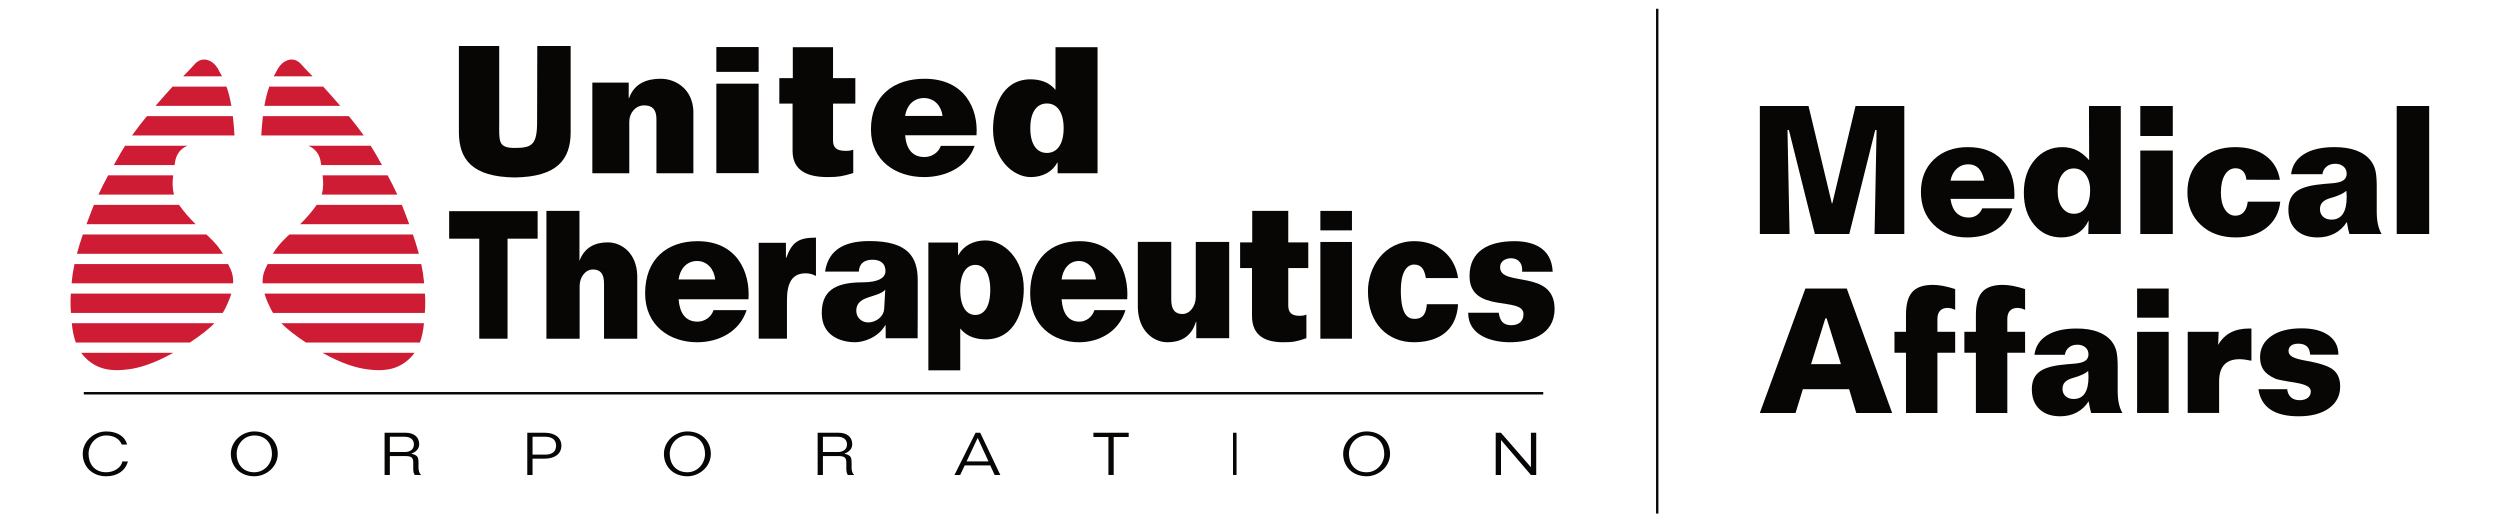 <?xml version="1.0" encoding="UTF-8" standalone="no"?><!DOCTYPE svg PUBLIC "-//W3C//DTD SVG 1.1//EN" "http://www.w3.org/Graphics/SVG/1.1/DTD/svg11.dtd"><svg width="100%" height="100%" viewBox="0 0 1396 292" version="1.1" xmlns="http://www.w3.org/2000/svg" xmlns:xlink="http://www.w3.org/1999/xlink" xml:space="preserve" xmlns:serif="http://www.serif.com/" style="fill-rule:evenodd;clip-rule:evenodd;stroke-linejoin:round;stroke-miterlimit:2;"><rect id="logo-gma" x="0" y="0" width="1395.83" height="291.667" style="fill:none;"/><g id="logo-gma1" serif:id="logo-gma"><g id="LOGO"><path d="M982.697,59.194l27.184,0l13.009,54.342l0.276,0l12.962,-54.342l27.232,0l-0,71.477l-16.601,-0l1.118,-58.06l-0.748,-0l-14.497,58.06l-19.207,-0l-14.506,-58.06l-0.787,-0l1.165,58.06l-16.6,-0l-0,-71.477Z" style="fill:#080605;fill-rule:nonzero;"/><path d="M1124.77,111.041l-35.618,-0c0.464,3.392 1.567,5.98 3.307,7.763c1.741,1.776 4.04,2.667 6.899,2.667c1.709,0 3.221,-0.445 4.52,-1.321c1.307,-0.884 2.323,-2.158 3.032,-3.822l16.789,-0c-1.614,5.159 -4.622,9.156 -9.025,11.991c-4.394,2.842 -9.827,4.26 -16.293,4.26c-7.646,-0 -13.852,-2.365 -18.6,-7.095c-4.757,-4.729 -7.135,-10.852 -7.135,-18.36c0,-7.437 2.418,-13.465 7.245,-18.067c4.835,-4.602 11.167,-6.903 19.002,-6.903c8.08,0 14.427,2.357 19.05,7.078c4.614,4.714 6.922,11.203 6.922,19.46l-0.048,1.123l-0.047,1.226Zm-16.742,-10.136c-0.622,-3.065 -1.669,-5.358 -3.142,-6.879c-1.481,-1.513 -3.41,-2.277 -5.804,-2.277c-2.52,-0 -4.662,0.82 -6.434,2.452c-1.772,1.632 -2.937,3.87 -3.496,6.704l18.876,0Z" style="fill:#080605;fill-rule:nonzero;"/><path d="M1166.48,59.194l17.766,0l-0,71.477l-18.136,-0l0.181,-7.54c-1.457,3.105 -3.481,5.454 -6.056,7.054c-2.583,1.593 -5.63,2.397 -9.143,2.397c-6.181,-0 -11.229,-2.317 -15.127,-6.951c-3.898,-4.634 -5.851,-10.638 -5.851,-18.019c-0,-7.476 2.024,-13.583 6.063,-18.337c4.04,-4.745 9.198,-7.118 15.475,-7.118c2.89,0 5.559,0.589 8,1.784c2.442,1.194 4.749,3.025 6.923,5.51l-0.095,-30.257Zm-8.395,34.859c-2.764,-0 -4.969,1.146 -6.615,3.424c-1.653,2.285 -2.472,5.374 -2.472,9.252c-0,3.821 0.827,6.879 2.496,9.18c1.662,2.301 3.859,3.456 6.591,3.456c2.804,-0 5.009,-1.179 6.623,-3.528c1.615,-2.348 2.426,-5.597 2.426,-9.745c-0,-3.488 -0.859,-6.37 -2.568,-8.639c-1.708,-2.27 -3.866,-3.4 -6.481,-3.4" style="fill:#080605;fill-rule:nonzero;"/><path d="M1195.15,59.193l18.136,-0l-0,16.744l-18.136,0l0,-16.744Zm0,24.874l18.136,-0l-0,46.61l-18.136,0l0,-46.61Z" style="fill:#080605;fill-rule:nonzero;"/><path d="M1273.11,100.415l-18.742,-0.047c-0.158,-1.991 -0.764,-3.559 -1.819,-4.698c-1.056,-1.147 -2.457,-1.712 -4.198,-1.712c-2.52,0 -4.512,1.218 -5.993,3.671c-1.472,2.444 -2.212,5.772 -2.212,9.984c-0,3.886 0.748,6.991 2.236,9.324c1.496,2.333 3.449,3.503 5.875,3.503c1.929,0 3.48,-0.669 4.662,-2.006c1.181,-1.338 1.929,-3.281 2.236,-5.828l18.144,-0c-0.599,6.067 -3.142,10.916 -7.647,14.538c-4.512,3.623 -10.245,5.439 -17.206,5.439c-8.048,-0 -14.561,-2.341 -19.538,-7.031c-4.969,-4.682 -7.458,-10.757 -7.458,-18.233c0,-7.445 2.457,-13.496 7.364,-18.162c4.913,-4.666 11.332,-6.999 19.262,-6.999c6.961,0 12.631,1.6 17.017,4.793c4.379,3.201 7.056,7.684 8.017,13.464" style="fill:#080605;fill-rule:nonzero;"/><path d="M1327.17,104.478l-0,13.664c-0,2.643 0.212,4.984 0.653,7.022c0.434,2.039 1.119,3.878 2.048,5.51l-17.947,0c-0.252,-0.82 -0.48,-1.704 -0.701,-2.675c-0.22,-0.956 -0.465,-2.301 -0.748,-4.037c-1.74,2.779 -4.008,4.905 -6.804,6.394c-2.796,1.481 -5.969,2.229 -9.513,2.229c-5.095,0 -9.087,-1.385 -11.985,-4.14c-2.883,-2.755 -4.332,-6.569 -4.332,-11.434c0,-4.172 1.26,-7.357 3.78,-9.547c2.512,-2.181 6.694,-3.638 12.537,-4.355c2.394,-0.295 4.946,-0.541 7.647,-0.733l1.212,-0.103c2.583,-0.255 4.458,-0.812 5.623,-1.664c1.166,-0.844 1.74,-2.054 1.74,-3.623c0,-1.624 -0.59,-2.962 -1.763,-3.989c-1.182,-1.027 -2.725,-1.545 -4.623,-1.545c-1.953,0 -3.583,0.534 -4.867,1.593c-1.291,1.067 -2.063,2.476 -2.307,4.236l-17.49,-0c0.622,-4.865 3.032,-8.6 7.229,-11.211c4.197,-2.612 9.867,-3.918 17.018,-3.918c4.725,0 8.78,0.63 12.166,1.888c3.394,1.258 6.064,3.129 8.025,5.605c1.244,1.6 2.118,3.424 2.63,5.486c0.512,2.054 0.772,5.175 0.772,9.347m-16.971,2.055c-1.37,1.345 -3.992,2.595 -7.882,3.774c-0.749,0.231 -1.292,0.39 -1.631,0.486c-1.803,0.589 -3.126,1.361 -3.961,2.324c-0.842,0.964 -1.26,2.198 -1.26,3.703c0,1.76 0.591,3.169 1.772,4.228c1.182,1.067 2.733,1.592 4.662,1.592c2.796,0 4.906,-1.059 6.34,-3.177c1.433,-2.126 2.141,-5.271 2.141,-9.451l-0.039,-1.298c-0.031,-0.509 -0.079,-1.234 -0.142,-2.181" style="fill:#080605;fill-rule:nonzero;"/><rect x="1338.32" y="59.193" width="18.136" height="71.477" style="fill:#080605;"/><path d="M1008.12,161.119l23.113,0l25.342,69.486l-20.034,0l-3.993,-13.281l-25.829,0l-4.08,13.281l-19.947,0l25.428,-69.486Zm11.151,16.657l-7.977,25.559l16.679,-0l-7.977,-25.559l-0.725,0Z" style="fill:#080605;fill-rule:nonzero;"/><path d="M1091.77,161.406l0,11.609c-0.819,-0.375 -1.551,-0.653 -2.197,-0.828l-1.882,-0.263c-1.937,-0 -3.394,0.533 -4.37,1.592c-0.985,1.067 -1.473,2.612 -1.473,4.642l0,7.134l9.922,0l0,11.665l-9.922,-0l0,33.648l-17.545,0l-0,-33.648l-6.434,-0l-0,-11.665l6.434,0l-0,-9.562c-0,-5.868 1.189,-10.112 3.559,-12.732c2.371,-2.619 6.19,-3.925 11.442,-3.925c1.757,-0 3.647,0.191 5.67,0.573c2.024,0.382 4.292,0.964 6.796,1.76" style="fill:#080605;fill-rule:nonzero;"/><path d="M1130.81,161.406l-0,11.609c-0.819,-0.375 -1.552,-0.653 -2.197,-0.828l-1.882,-0.263c-1.938,-0 -3.395,0.533 -4.371,1.592c-0.984,1.067 -1.473,2.612 -1.473,4.642l0,7.134l9.923,0l-0,11.665l-9.923,-0l0,33.648l-17.545,0l0,-33.648l-6.434,-0l0,-11.665l6.434,0l0,-9.562c0,-5.868 1.189,-10.112 3.56,-12.732c2.37,-2.619 6.189,-3.925 11.442,-3.925c1.756,-0 3.646,0.191 5.67,0.573c2.024,0.382 4.284,0.964 6.796,1.76" style="fill:#080605;fill-rule:nonzero;"/><path d="M1182.52,205.141l0,13.281c0,2.572 0.213,4.841 0.638,6.824c0.418,1.99 1.087,3.774 1.993,5.358l-17.451,0c-0.244,-0.796 -0.473,-1.656 -0.677,-2.595c-0.213,-0.932 -0.457,-2.246 -0.725,-3.926c-1.693,2.7 -3.898,4.77 -6.623,6.211c-2.717,1.441 -5.796,2.166 -9.245,2.166c-4.953,-0 -8.835,-1.338 -11.647,-4.021c-2.811,-2.684 -4.213,-6.386 -4.213,-11.116c0,-4.06 1.221,-7.15 3.67,-9.275c2.449,-2.126 6.512,-3.544 12.19,-4.236c2.323,-0.287 4.804,-0.526 7.434,-0.717l1.181,-0.095c2.505,-0.255 4.324,-0.789 5.458,-1.617c1.134,-0.828 1.701,-1.998 1.701,-3.519c-0,-1.593 -0.575,-2.882 -1.725,-3.886c-1.15,-0.995 -2.646,-1.497 -4.489,-1.497c-1.898,0 -3.48,0.518 -4.732,1.545c-1.253,1.035 -2.001,2.405 -2.245,4.117l-16.994,-0c0.606,-4.722 2.945,-8.353 7.025,-10.893c4.079,-2.54 9.591,-3.806 16.545,-3.806c4.591,0 8.536,0.605 11.828,1.832c3.292,1.218 5.89,3.033 7.796,5.446c1.205,1.552 2.063,3.328 2.559,5.327c0.496,2.006 0.748,5.032 0.748,9.092m-16.497,1.999c-1.331,1.306 -3.883,2.524 -7.663,3.662c-0.724,0.223 -1.252,0.383 -1.583,0.478c-1.756,0.573 -3.039,1.33 -3.85,2.261c-0.819,0.94 -1.229,2.134 -1.229,3.591c0,1.72 0.575,3.09 1.725,4.117c1.149,1.035 2.653,1.552 4.528,1.552c2.724,0 4.78,-1.035 6.166,-3.097c1.394,-2.062 2.087,-5.12 2.087,-9.18l-0.048,-1.266c-0.031,-0.494 -0.07,-1.195 -0.133,-2.118" style="fill:#080605;fill-rule:nonzero;"/><path d="M1193.36,161.117l17.631,-0l0,16.274l-17.631,0l-0,-16.274Zm-0,24.181l17.631,-0l0,45.305l-17.631,-0l-0,-45.305Z" style="fill:#080605;fill-rule:nonzero;"/><path d="M1257.2,183.441l-0,17.987c-1.418,-0.287 -2.678,-0.494 -3.78,-0.645c-1.111,-0.136 -2.048,-0.207 -2.835,-0.207c-3.812,-0 -6.662,1.027 -8.568,3.089c-1.906,2.062 -2.859,5.16 -2.859,9.284l0,17.652l-17.537,0l-0,-45.305l17.269,0l-0.275,7.286c1.787,-3.082 4.103,-5.375 6.961,-6.88c2.851,-1.504 6.324,-2.261 10.403,-2.261l1.221,0Z" style="fill:#080605;fill-rule:nonzero;"/><path d="M1305.75,198.052l-15.774,-0c-0.118,-2.062 -0.724,-3.599 -1.811,-4.618c-1.087,-1.011 -2.693,-1.521 -4.803,-1.521c-1.725,-0 -3.064,0.358 -4.017,1.067c-0.953,0.716 -1.425,1.728 -1.425,3.026c-0,1.329 0.701,2.404 2.087,3.208c1.386,0.812 3.866,1.537 7.434,2.166c7.733,1.338 12.883,3.042 15.458,5.12c2.56,2.078 3.851,5.175 3.851,9.307c0,5.104 -2.079,9.157 -6.237,12.159c-4.15,2.994 -9.812,4.498 -16.97,4.498c-6.741,0 -11.986,-1.266 -15.727,-3.79c-3.748,-2.516 -5.984,-6.306 -6.709,-11.346l16.041,0c0.244,1.999 0.961,3.52 2.158,4.571c1.189,1.043 2.803,1.568 4.827,1.568c1.898,0 3.41,-0.438 4.528,-1.314c1.119,-0.868 1.678,-2.054 1.678,-3.543c-0,-1.138 -0.552,-2.078 -1.654,-2.803c-1.103,-0.732 -2.937,-1.353 -5.505,-1.863c-1.267,-0.246 -3.039,-0.549 -5.307,-0.899c-3.717,-0.574 -6.174,-1.115 -7.387,-1.625c-2.992,-1.329 -5.15,-2.93 -6.481,-4.801c-1.331,-1.871 -1.992,-4.236 -1.992,-7.094c-0,-4.945 2.071,-8.878 6.205,-11.8c4.142,-2.922 9.781,-4.379 16.908,-4.379c6.465,-0 11.521,1.297 15.167,3.901c3.638,2.604 5.457,6.203 5.457,10.805" style="fill:#080605;fill-rule:nonzero;"/><rect x="924.73" y="4.891" width="1.323" height="281.886" style="fill:#080605;"/><path d="M278.759,25.703l0,42.367c0,10.653 -0.858,14.539 8.639,14.539c9.592,-0 12.521,-1.672 12.521,-14.539l0.095,-42.367l18.64,-0l-0,48.052c-0,15.16 -7.395,25.033 -31.256,25.335c-23.845,-0.302 -31.153,-10.175 -31.153,-25.335l-0,-48.052l22.514,-0Z" style="fill:#080605;fill-rule:nonzero;"/><path d="M330.765,96.735l0,-50.607l20.31,-0l-0,8.615l0.22,-0c3,-8.393 10.198,-10.765 17.624,-10.765c8.489,-0 17.829,5.812 18.262,18.082l0,34.675l-20.632,0l-0,-30.256c-0,-5.279 -2.26,-7.644 -6.867,-7.644c-4.843,0 -8.292,4.308 -8.292,9.037l-0,28.863l-20.625,0Z" style="fill:#080605;fill-rule:nonzero;"/><path d="M400.009,46.716l23.616,-0l0,49.971l-23.616,-0l-0,-49.971Zm-0,-20.447l23.616,0l0,13.862l-23.616,0l-0,-13.862Z" style="fill:#080605;fill-rule:nonzero;"/><path d="M442.702,43.643l0,-17.278l22.46,-0l-0,17.278l12.458,-0l-0,14.204l-12.458,0l-0,20.638c-0,3.941 1.992,5.749 6.937,5.749c1.875,-0 2.938,-0.112 4.355,-0.677l0,13.082c-5.89,1.791 -8.237,2.245 -14.348,2.245c-10.938,0 -19.53,-3.376 -19.53,-14.539l0,-26.498l-7.402,0l-0,-14.204l7.528,-0Z" style="fill:#080605;fill-rule:nonzero;"/><path d="M505.418,64.751c0.756,-5.597 4.56,-10.008 10.505,-10.008c5.828,-0 9.749,4.411 10.387,10.008l-20.892,0Zm19.932,16.697c-1.268,3.774 -5.088,6.242 -9.112,6.242c-6.78,0 -10.182,-4.522 -10.82,-12.166l39.863,-0c1.055,-14.754 -6.576,-31.546 -29.043,-31.546c-17.388,-0 -29.901,9.682 -29.901,28.313c0,17.549 13.994,26.594 29.689,26.594c11.875,0 24.065,-5.374 28.2,-17.437l-18.876,-0Z" style="fill:#080605;fill-rule:nonzero;"/><path d="M593.938,71.59c0,9.316 -3.898,13.806 -9.355,13.806c-5.457,0 -9.261,-4.49 -9.261,-13.806c0,-9.316 3.804,-13.807 9.261,-13.807c5.457,0 9.355,4.491 9.355,13.807m-4.543,-21.418c-3.82,-4.595 -9.017,-5.885 -14.301,-5.885c-15.939,0.327 -20.577,16.06 -20.577,27.948c-0,16.585 11.111,26.649 21.034,26.649c6.551,0 12.111,-2.882 14.852,-8.129l0.173,-0l-0,5.987l22.294,0l-0,-70.377l-23.475,-0l-0,23.807Z" style="fill:#080605;fill-rule:nonzero;"/><path d="M267.623,189.129l-0,-55.855l-16.813,-0l-0,-15.359l49.407,-0l-0,15.359l-16.805,-0l-0,55.855l-15.789,-0Z" style="fill:#080605;fill-rule:nonzero;"/><path d="M305.118,189.129l0,-71.366l18.451,0l0,28.441l-0.189,0c2.898,-8.463 9.363,-10.868 16.041,-10.868c7.623,-0 16.034,5.932 16.42,18.44l-0,35.353l-18.554,-0l0,-30.854c0,-5.374 -2.032,-7.795 -6.182,-7.795c-4.347,0 -7.433,4.387 -7.433,9.22l-0,29.429l-18.554,-0Z" style="fill:#080605;fill-rule:nonzero;"/><path d="M378.925,156.042c0.725,-5.756 4.465,-10.303 10.285,-10.303c5.709,0 9.544,4.547 10.166,10.303l-20.451,0Zm19.522,17.143c-1.252,3.878 -4.977,6.426 -8.93,6.426c-6.647,-0 -9.97,-4.65 -10.592,-12.501l39.028,-0c1.047,-15.168 -6.426,-32.438 -28.436,-32.438c-17.026,-0 -29.279,9.969 -29.279,29.11c-0,18.042 13.71,27.334 29.074,27.334c11.616,-0 23.562,-5.534 27.602,-17.931l-18.467,0Z" style="fill:#080605;fill-rule:nonzero;"/><path d="M423.655,189.129l-0,-53.554l15.206,-0l-0,8.392l0.173,-0c3.197,-8.52 6.497,-11.282 16.601,-11.282l-0,21.418c-1.883,-1.027 -3.78,-1.489 -5.757,-1.489c-7.473,-0 -10.442,5.183 -10.442,15.08l-0,21.435l-15.781,-0Z" style="fill:#080605;fill-rule:nonzero;"/><path d="M493.714,172.623c-0.212,3.766 -4.102,7.421 -9.016,7.421c-3.276,-0 -6.56,-2.445 -6.56,-6.545c-0,-8.751 11.985,-6.975 16.183,-11.744l-0.607,10.868Zm-14.135,-20.949c0.205,-4.872 3.481,-6.64 7.576,-6.64c3.89,-0 7.284,1.545 7.284,6.417c-0,3.552 -3.804,6.203 -12.813,6.203c-16.387,0 -22.75,5.542 -22.75,17.182c-0,13.624 12.096,16.275 18.553,16.275c4.607,0 12.797,-2.436 16.892,-9.523l0.205,0c-0,1.776 0.063,4.857 0.063,7.318l17.805,-0c-0,-4.889 0.063,-7.867 0.063,-13.632l-0,-18.83c-0,-13.297 -5.836,-21.833 -26.94,-21.833c-11.569,0 -22.743,3.225 -24.798,17.063l18.86,0Z" style="fill:#080605;fill-rule:nonzero;"/><path d="M536.196,161.886c-0,-9.427 3.512,-13.974 8.426,-13.974c4.914,0 8.339,4.547 8.339,13.974c0,9.427 -3.425,13.982 -8.339,13.982c-4.914,-0 -8.426,-4.555 -8.426,-13.982m-0,21.562c3.89,4.769 9.166,6.067 14.545,6.067c16.214,-0.319 20.939,-16.251 20.939,-28.274c0,-16.792 -11.3,-26.984 -21.404,-26.984c-6.67,0 -12.316,2.93 -15.104,8.233l-0.189,0l-0,-7.062l-16.585,-0l0,71.357l17.798,-0l-0,-23.337Z" style="fill:#080605;fill-rule:nonzero;"/><path d="M592.79,156.042c0.685,-5.756 4.205,-10.303 9.647,-10.303c5.371,0 8.97,4.547 9.552,10.303l-19.199,0Zm18.325,17.143c-1.181,3.878 -4.685,6.426 -8.387,6.426c-6.229,-0 -9.347,-4.65 -9.938,-12.501l36.65,-0c0.977,-15.168 -6.048,-32.438 -26.712,-32.438c-15.986,-0 -27.483,9.969 -27.483,29.11c-0,18.042 12.875,27.334 27.294,27.334c10.907,-0 22.113,-5.534 25.917,-17.931l-17.341,0Z" style="fill:#080605;fill-rule:nonzero;"/><path d="M686.379,135.075l-0,53.761l-18.372,-0l-0,-9.157l-0.197,0c-2.709,8.926 -9.214,11.434 -15.931,11.434c-7.662,-0 -16.112,-6.171 -16.514,-19.213l0,-36.825l18.656,-0l-0,32.143c-0,5.598 2.047,8.122 6.229,8.122c4.363,-0 7.473,-4.579 7.473,-9.611l0,-30.654l18.656,-0Z" style="fill:#080605;fill-rule:nonzero;"/><path d="M699.235,135.354l-0,-17.588l20.128,-0l-0,17.588l11.182,0l0,14.348l-11.182,0l-0,20.821c-0,3.973 1.803,5.813 6.229,5.813c1.685,-0 2.63,-0.128 3.898,-0.693l0,13.209c-5.268,1.808 -7.371,2.262 -12.868,2.262c-9.796,-0 -17.505,-3.408 -17.505,-14.667l-0,-26.745l-6.639,0l-0,-14.348l6.757,0Z" style="fill:#080605;fill-rule:nonzero;"/><path d="M737.291,135.112l17.64,0l-0,54.016l-17.64,-0l-0,-54.016Zm-0,-17.341l17.64,-0l-0,10.868l-17.64,-0l-0,-10.868Z" style="fill:#080605;fill-rule:nonzero;"/><path d="M796.21,155.257c-0.37,-2.309 -1.008,-4.196 -2.016,-5.533c-1.079,-1.33 -2.535,-1.991 -4.528,-1.991c-4.552,0 -7.449,4.984 -7.449,14.388c-0,13.504 3.811,15.94 7.622,15.94c5.277,0 6.544,-3.647 6.907,-8.193l17.435,0c-0.449,7.97 -3.528,13.273 -8.08,16.609c-4.536,3.32 -10.529,4.634 -16.624,4.634c-14.356,0 -25.617,-10.176 -25.617,-28.544c0,-13.058 8.726,-27.9 25.979,-27.9c12.175,0 22.531,7.524 24.342,20.59l-17.971,0Z" style="fill:#080605;fill-rule:nonzero;"/><path d="M836.897,174.629c0.283,2.213 0.961,3.981 2.016,5.207c1.149,1.099 2.772,1.767 4.898,1.767c4.119,0 6.906,-1.998 6.906,-6.202c0,-10.287 -30.129,-0 -30.129,-21.243c-0,-13.95 10.552,-19.484 25.137,-19.484c9.977,0 20.718,3.543 21.293,17.047l-17.065,0c0.189,-2.436 -0.299,-4.204 -1.346,-5.422c-1.063,-1.33 -2.591,-1.998 -4.709,-2.11c-2.489,0 -6.229,1.115 -6.229,5.096c-0,11.179 30.405,0.772 30.405,23.242c-0,14.825 -14.104,18.583 -25.043,18.583c-9.111,0 -23.207,-3.192 -23.207,-16.481l17.073,-0Z" style="fill:#080605;fill-rule:nonzero;"/><path d="M67.977,248.21c-1.284,-3.329 -4.678,-5.048 -8.686,-5.048c-5.575,-0 -9.836,4.689 -9.836,10.271c0,5.255 3.04,10.271 9.836,10.271c4.347,0 8.434,-2.54 8.993,-6.043l3.134,-0c-1.441,5.39 -6.197,8.288 -12.127,8.288c-7.843,0 -13.088,-5.414 -13.088,-12.516c-0,-7.102 6.292,-12.517 13.088,-12.517c6.166,0 10.466,2.707 11.71,7.294l-3.024,-0Z" style="fill:#080605;fill-rule:nonzero;"/><path d="M151.856,253.435c-0,5.582 -4.26,10.271 -9.852,10.271c-6.788,0 -9.851,-5.016 -9.851,-10.271c-0,-5.581 4.268,-10.271 9.851,-10.271c6.796,-0 9.852,5.016 9.852,10.271m-22.955,0c-0,7.095 5.252,12.517 13.103,12.517c6.796,-0 13.104,-5.422 13.104,-12.517c0,-7.102 -5.252,-12.524 -13.104,-12.524c-6.788,-0 -13.103,5.422 -13.103,12.524" style="fill:#080605;fill-rule:nonzero;"/><path d="M217.691,243.887l8.316,-0c2.898,-0 5.126,1.385 5.126,4.26c0,2.882 -2.228,4.267 -5.126,4.267l-8.316,0l-0,-8.527Zm17.443,21.339c-1.016,-0.988 -1.441,-2.341 -1.441,-4.165l-0,-2.643c-0,-3.432 -0.67,-4.228 -3.993,-5.088l0,-0.064c2.575,-0.82 4.379,-2.707 4.379,-5.183c-0,-4.196 -3.087,-6.441 -7.623,-6.441l-11.702,-0l-0,23.584l2.937,-0l-0,-10.566l8.654,-0c3.324,-0 4.41,0.86 4.41,3.567l0,3.535c0,1.911 0.339,2.54 0.835,3.464l3.544,-0Z" style="fill:#080605;fill-rule:nonzero;"/><path d="M297.381,243.887l7.095,-0c3.481,-0 6.048,1.449 6.048,4.984c0,3.543 -2.567,4.993 -6.048,4.993l-7.095,-0l0,-9.977Zm-2.953,21.339l2.953,-0l0,-9.117l6.796,-0c5.442,-0 9.3,-2.58 9.3,-7.238c0,-4.65 -3.858,-7.229 -9.3,-7.229l-9.749,-0l0,23.584Z" style="fill:#080605;fill-rule:nonzero;"/><path d="M393.687,253.435c-0,5.582 -4.269,10.271 -9.86,10.271c-6.788,0 -9.851,-5.016 -9.851,-10.271c-0,-5.581 4.26,-10.271 9.851,-10.271c6.804,-0 9.86,5.016 9.86,10.271m-22.956,0c0,7.095 5.245,12.517 13.096,12.517c6.804,-0 13.104,-5.422 13.104,-12.517c0,-7.102 -5.245,-12.524 -13.104,-12.524c-6.788,-0 -13.096,5.422 -13.096,12.524" style="fill:#080605;fill-rule:nonzero;"/><path d="M459.521,243.887l8.308,-0c2.898,-0 5.134,1.385 5.134,4.26c0,2.882 -2.236,4.267 -5.134,4.267l-8.308,0l-0,-8.527Zm17.435,21.339c-1.016,-0.988 -1.426,-2.341 -1.426,-4.165l0,-2.643c0,-3.432 -0.685,-4.228 -4,-5.088l0,-0.064c2.567,-0.82 4.371,-2.707 4.371,-5.183c-0,-4.196 -3.095,-6.441 -7.623,-6.441l-11.702,-0l-0,23.584l2.945,-0l-0,-10.566l8.646,-0c3.324,-0 4.418,0.86 4.418,3.567l0,3.535c0,1.911 0.339,2.54 0.827,3.464l3.544,-0Z" style="fill:#080605;fill-rule:nonzero;"/><path d="M545.935,244.549l6.032,13.082l-12.23,0l6.198,-13.082Zm-12.963,20.678l3.182,0l2.567,-5.358l14.222,-0l2.465,5.358l3.174,0l-11.222,-23.584l-2.607,0l-11.781,23.584Z" style="fill:#080605;fill-rule:nonzero;"/><path d="M630.263,241.639l0,2.381l-8.371,-0l0,21.203l-2.953,0l-0,-21.203l-8.379,-0l0,-2.381l19.703,0Z" style="fill:#080605;fill-rule:nonzero;"/><rect x="688.514" y="241.638" width="1.969" height="23.584" style="fill:#080605;"/><path d="M772.962,253.435c-0,5.582 -4.26,10.271 -9.859,10.271c-6.797,0 -9.852,-5.016 -9.852,-10.271c0,-5.581 4.268,-10.271 9.852,-10.271c6.788,-0 9.859,5.016 9.859,10.271m-22.948,0c0,7.095 5.245,12.517 13.089,12.517c6.788,-0 13.103,-5.422 13.103,-12.517c0,-7.102 -5.244,-12.524 -13.103,-12.524c-6.797,-0 -13.089,5.422 -13.089,12.524" style="fill:#080605;fill-rule:nonzero;"/><path d="M835.208,241.639l2.913,0l16.671,19.165l0.079,0l0,-19.165l2.953,0l0,23.584l-2.953,0l-16.647,-19.451l-0.063,-0l-0,19.451l-2.953,0l-0,-23.584Z" style="fill:#080605;fill-rule:nonzero;"/><path d="M40.083,157.29l-0.086,0.932l90.167,-0c0.158,-2.692 -0.22,-5.399 -1.449,-7.986c-0.472,-0.996 -0.905,-1.911 -1.315,-2.795l-85.805,-0c-0.677,3.264 -1.228,6.553 -1.512,9.849" style="fill:#ce1c34;fill-rule:nonzero;"/><path d="M39.632,174.741l84.75,-0c0.693,-1.115 1.276,-2.222 1.819,-3.328c1.079,-2.293 2.174,-4.817 2.945,-7.453l-89.593,0c-0.267,4.3 -0.22,6.816 0.079,10.781" style="fill:#ce1c34;fill-rule:nonzero;"/><path d="M108.549,35.997c-1.842,2.11 -4.15,4.499 -6.268,6.609l21.672,-0c-0.725,-1.449 -1.52,-2.898 -2.378,-4.403c-2.41,-4.236 -8.403,-7.501 -13.026,-2.206" style="fill:#ce1c34;fill-rule:nonzero;"/><path d="M50.999,118.03c-0.859,2.269 -1.772,4.682 -2.693,7.166l60.928,0c-3.489,-3.479 -6.166,-6.489 -9.253,-10.781l-47.541,0c-0.488,1.179 -0.961,2.373 -1.441,3.615" style="fill:#ce1c34;fill-rule:nonzero;"/><path d="M42.95,141.709l81.529,-0c-1.725,-2.922 -3.938,-5.805 -7.946,-9.563l-1.299,-1.218l-68.969,0c-1.205,3.472 -2.331,7.071 -3.315,10.781" style="fill:#ce1c34;fill-rule:nonzero;"/><path d="M96.369,48.347c-2.702,2.97 -6.025,6.697 -9.529,10.773l42.367,0c-0.764,-4.339 -1.654,-7.787 -2.748,-10.773l-30.09,0Z" style="fill:#ce1c34;fill-rule:nonzero;"/><path d="M119.778,180.478l-79.678,-0c0.354,4.068 1.087,7.643 2.236,10.78l63.724,0c6.418,-4.283 10.71,-7.731 13.718,-10.78" style="fill:#ce1c34;fill-rule:nonzero;"/><path d="M50.579,202.284c6.717,4.857 13.868,4.857 21.002,3.966c6.088,-0.749 14.317,-3.145 25.184,-9.252l-51.423,-0c1.418,1.982 3.127,3.758 5.237,5.286" style="fill:#ce1c34;fill-rule:nonzero;"/><path d="M73.722,75.639l57.211,-0c-0.189,-3.153 -0.472,-7.095 -0.898,-10.773l-48.021,-0c-2.851,3.479 -5.678,7.11 -8.292,10.773" style="fill:#ce1c34;fill-rule:nonzero;"/><path d="M54.957,108.676l42.217,0c-1.016,-3.599 -0.89,-7.293 -0.48,-10.781l-36.304,0c-2.023,3.743 -3.803,7.246 -5.433,10.781" style="fill:#ce1c34;fill-rule:nonzero;"/><path d="M67.383,85.396c-1.386,2.405 -2.622,4.626 -3.827,6.76l33.917,0l0.158,-1.027c0.646,-5.128 3.252,-8.145 7.04,-9.746l-34.823,0c-0.858,1.338 -1.709,2.692 -2.465,4.013" style="fill:#ce1c34;fill-rule:nonzero;"/><path d="M148.128,150.236c-1.236,2.587 -1.607,5.294 -1.457,7.986l90.168,-0l-0.079,-0.932c-0.307,-3.296 -0.843,-6.585 -1.52,-9.841l-85.797,-0c-0.417,0.876 -0.85,1.791 -1.315,2.787" style="fill:#ce1c34;fill-rule:nonzero;"/><path d="M147.703,163.962c0.764,2.635 1.851,5.159 2.946,7.452c0.527,1.099 1.11,2.214 1.811,3.328l84.75,0c0.291,-3.973 0.354,-6.481 0.078,-10.78l-89.585,-0Z" style="fill:#ce1c34;fill-rule:nonzero;"/><path d="M168.286,35.992c-4.622,-5.302 -10.6,-2.022 -13.017,2.198c-0.866,1.513 -1.654,2.962 -2.402,4.419l21.688,0c-2.119,-2.118 -4.426,-4.507 -6.269,-6.617" style="fill:#ce1c34;fill-rule:nonzero;"/><path d="M224.399,114.402l-47.541,-0c-3.103,4.299 -5.757,7.317 -9.261,10.781l60.928,-0c-0.913,-2.477 -1.819,-4.897 -2.693,-7.15c-0.465,-1.243 -0.953,-2.445 -1.433,-3.631" style="fill:#ce1c34;fill-rule:nonzero;"/><path d="M161.605,130.93l-1.307,1.226c-3.993,3.758 -6.221,6.624 -7.938,9.555l81.529,-0c-0.985,-3.703 -2.126,-7.31 -3.308,-10.781l-68.976,-0Z" style="fill:#ce1c34;fill-rule:nonzero;"/><path d="M147.627,59.122l42.383,-0c-3.512,-4.077 -6.851,-7.803 -9.545,-10.773l0,-0.008l-30.09,0c-1.086,2.994 -1.992,6.441 -2.748,10.781" style="fill:#ce1c34;fill-rule:nonzero;"/><path d="M236.733,180.478l-79.678,-0c3.016,3.049 7.292,6.497 13.726,10.78l63.708,0c1.165,-3.137 1.89,-6.712 2.244,-10.78" style="fill:#ce1c34;fill-rule:nonzero;"/><path d="M226.257,202.284c2.119,-1.528 3.812,-3.304 5.237,-5.286l-51.423,-0c10.859,6.107 19.104,8.503 25.176,9.252c7.15,0.891 14.285,0.891 21.01,-3.966" style="fill:#ce1c34;fill-rule:nonzero;"/><path d="M145.896,75.639l57.227,-0c-2.614,-3.663 -5.449,-7.302 -8.308,-10.781l-48.021,-0c-0.41,3.686 -0.701,7.62 -0.898,10.781" style="fill:#ce1c34;fill-rule:nonzero;"/><path d="M180.15,97.897c0.409,3.479 0.519,7.174 -0.496,10.773l42.225,-0c-1.63,-3.527 -3.402,-7.031 -5.426,-10.773l-36.303,-0Z" style="fill:#ce1c34;fill-rule:nonzero;"/><path d="M206.99,81.369l-34.823,0c3.788,1.616 6.394,4.626 7.048,9.762l0.134,1.027l33.941,-0c-1.197,-2.134 -2.457,-4.356 -3.835,-6.76c-0.756,-1.338 -1.607,-2.683 -2.465,-4.029" style="fill:#ce1c34;fill-rule:nonzero;"/><rect x="46.795" y="218.906" width="814.951" height="1.377" style="fill:#080605;"/></g></g></svg>